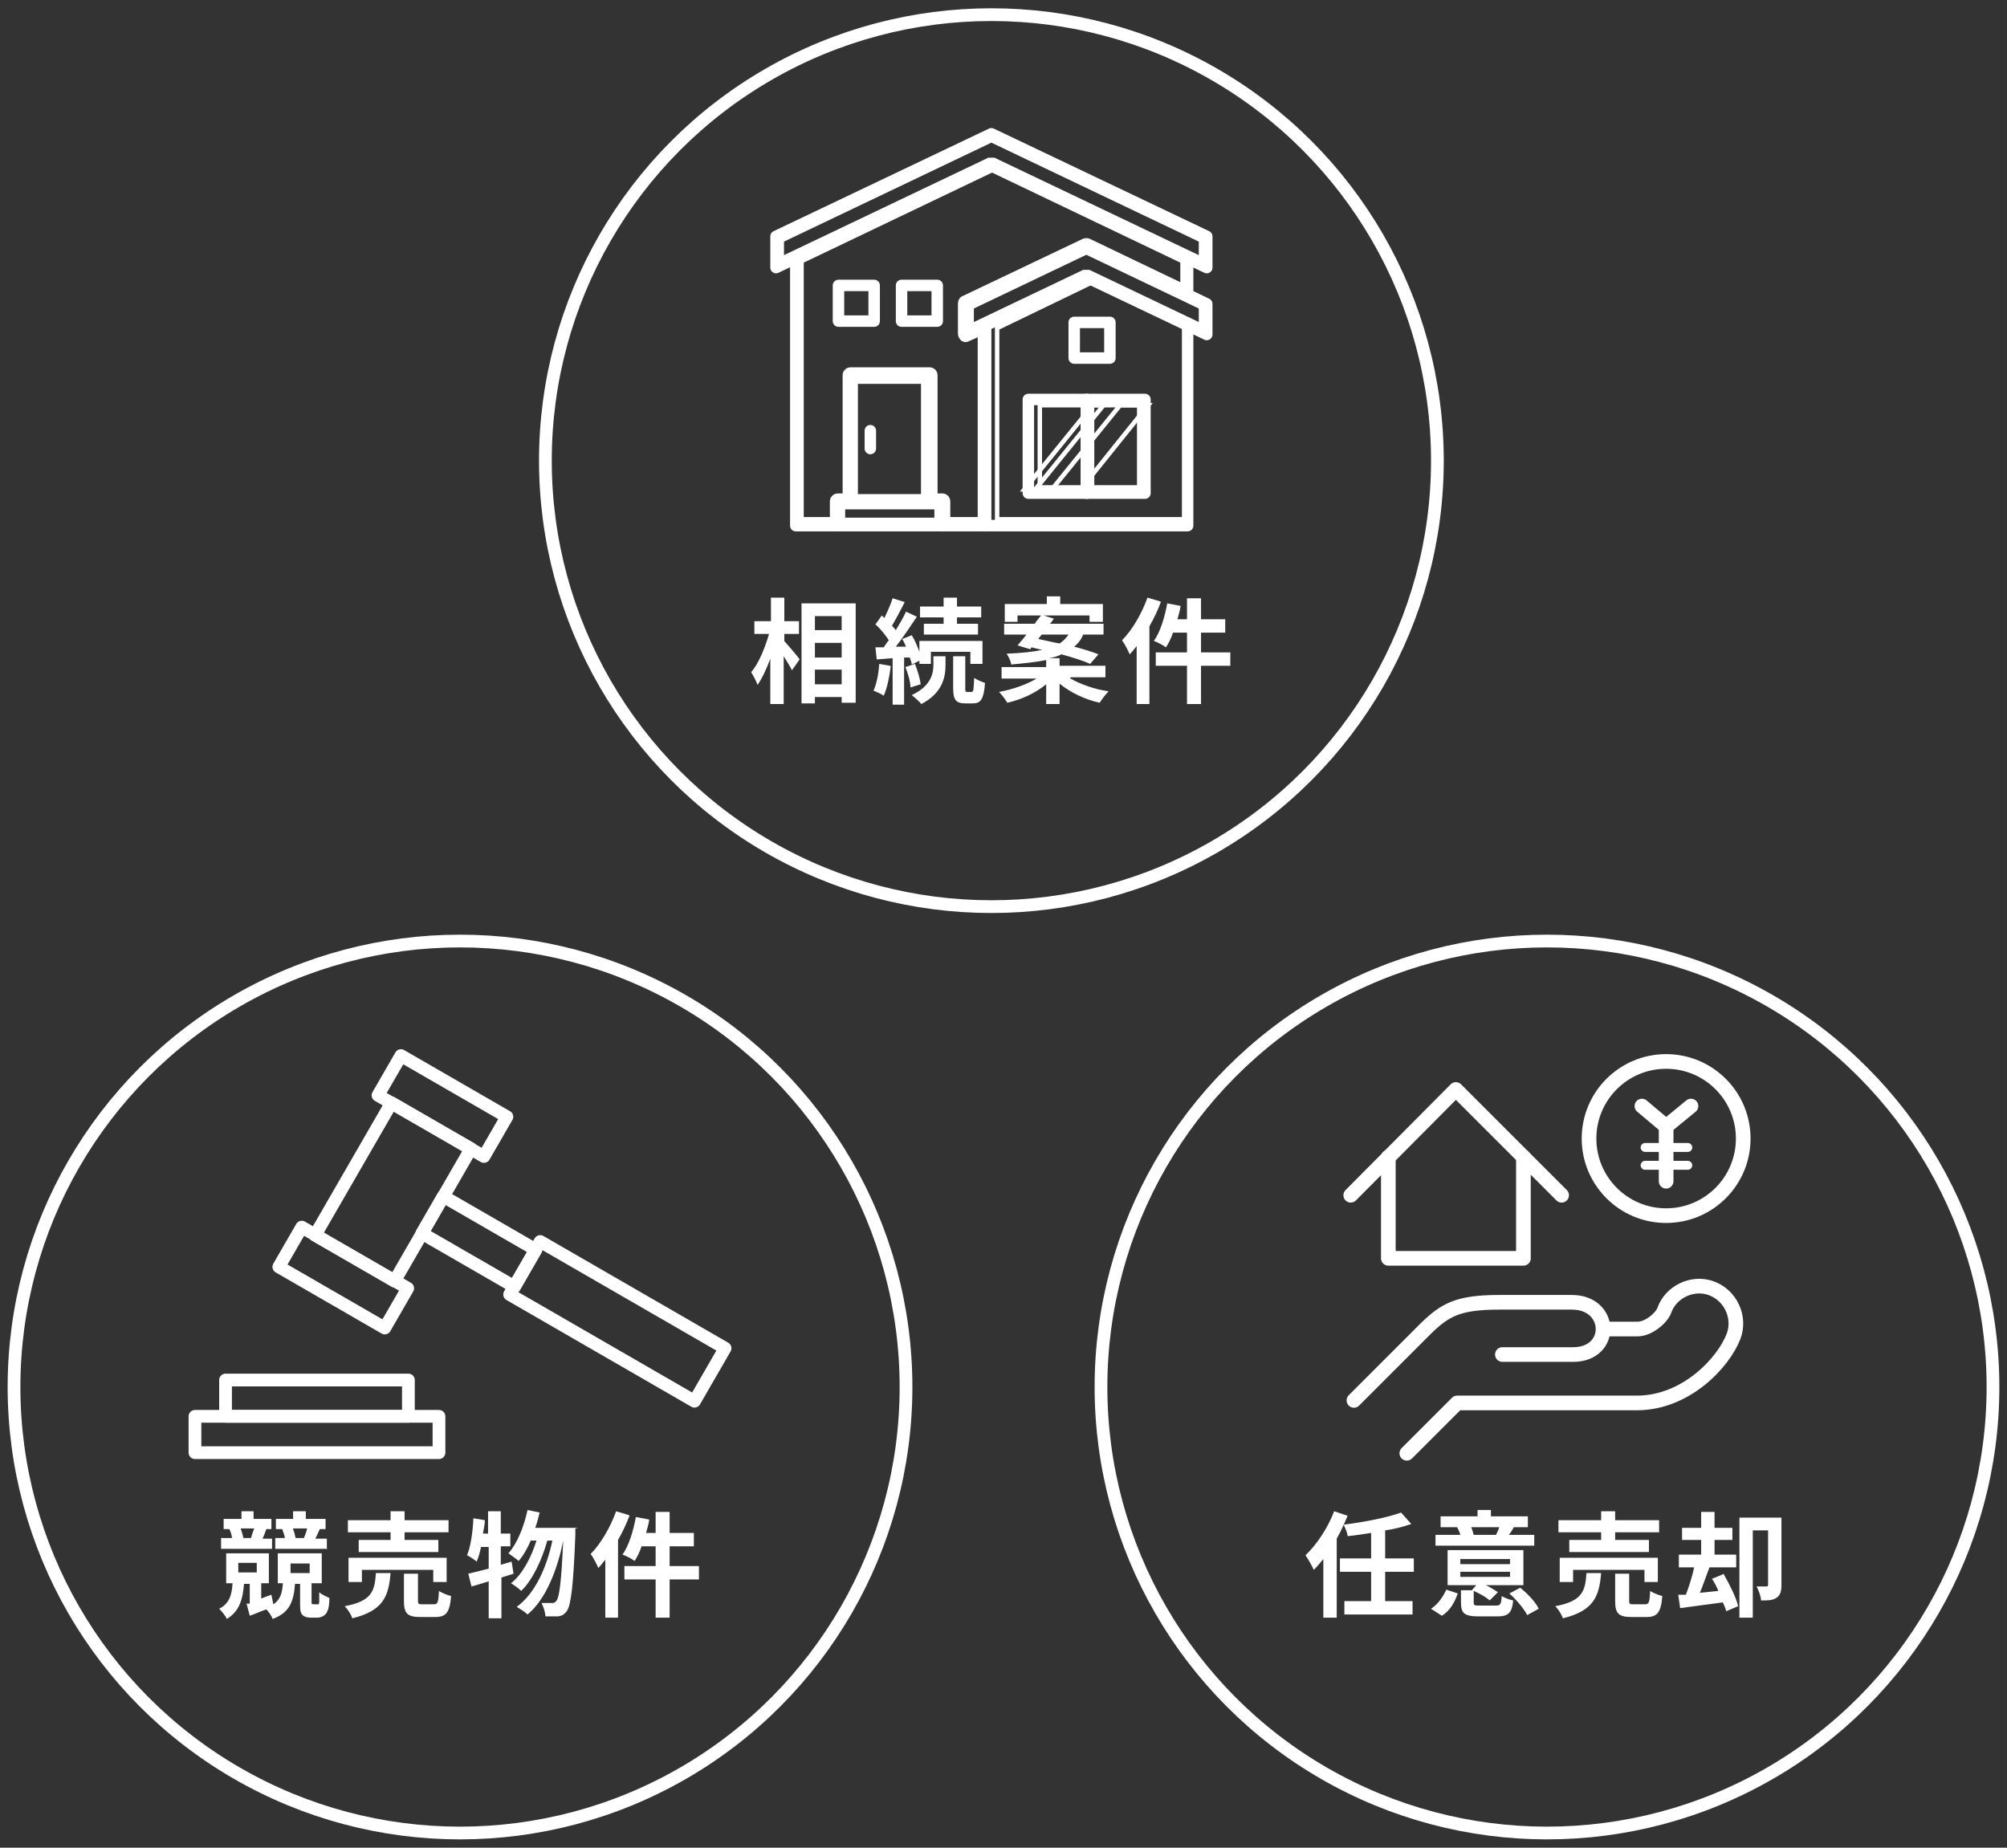<?xml version="1.0" encoding="UTF-8"?>
<svg id="_レイヤー_1" data-name="レイヤー_1" xmlns="http://www.w3.org/2000/svg" version="1.1" viewBox="0 0 315 290">
  <rect x="0" y="0" width="315" height="290" fill="#333333" stroke="none"/>
  <!-- Generator: Adobe Illustrator 29.0.0, SVG Export Plug-In . SVG Version: 2.1.0 Build 186)  -->
  <defs>
    <style>
      .st0, .st1, .st2, .st3 {
        stroke-linecap: round;
        stroke-linejoin: round;
      }

      .st0, .st1, .st2, .st3, .st4, .st5 {
        fill: none;
        stroke: #fff;
      }

      .st0, .st5 {
        stroke-width: 2px;
      }

      .st1 {
        stroke-width: 2.3px;
      }

      .st2 {
        stroke-width: 1.4px;
      }

      .st3 {
        stroke-width: 1.8px;
      }

      .st4 {
        stroke-width: .7px;
      }

      .st4, .st5 {
        stroke-miterlimit: 10;
      }

      .st6 {
        fill: #fff;
      }
    </style>
  </defs>
  <g>
    <polygon class="st4" points="186.4 81.5 156.5 81.5 156.5 51.5 171.4 44.3 186.4 51.5 186.4 81.5"/>
    <rect class="st4" x="163.2" y="63.6" width="7.4" height="12.9"/>
    <rect class="st4" x="171.4" y="63.6" width="7.4" height="12.9"/>
    <g>
      <polygon class="st4" points="160.8 76.8 162.5 76.8 173.2 63.6 171.5 63.6 160.8 76.8"/>
      <polygon class="st4" points="165.1 76.8 169.6 76.8 180.2 63.6 175.8 63.6 165.1 76.8"/>
    </g>
    <path class="st4" d="M122.7,37.7l32.9-15.7,32.9,15.7v2.9l-32.5-15.5c-.1,0-.3,0-.4,0s-.3,0-.4,0l-32.5,15.5v-2.9Z"/>
    <rect class="st4" x="134.3" y="59.9" width="10.6" height="18"/>
    <rect class="st4" x="132.3" y="79.6" width="14.7" height="2"/>
    <path class="st4" d="M188.5,51.1l-17.6-8.4c-.1,0-.3,0-.4,0s-.3,0-.4,0l-17.6,8.4v-2.9l18-8.6,18,8.6v2.9Z"/>
    <path class="st4" d="M185.5,44.8l-14.6-7c-.2-.1-.5-.1-.8,0l-18.9,9c-.3.1-.5.5-.5.8v4.8c0,.3.2.6.4.8.3.2.6.2.9,0l1.8-.8v29.1h-5v-2.8c0-.5-.4-.9-.9-.9h-1.1v-18.9c0-.5-.4-.9-.9-.9h-12.4c-.5,0-.9.4-.9.9v18.9h-1.1c-.5,0-.9.4-.9.9v2.8h-4.8v-40.5l29.9-14.3,29.9,14.3v3.7Z"/>
    <g>
      <line class="st3" x1="154.7" y1="51.2" x2="154.7" y2="82.5"/>
      <rect class="st3" x="161.4" y="62.7" width="9.2" height="14.7"/>
      <rect class="st3" x="170.5" y="62.7" width="9.2" height="14.7"/>
      <rect class="st3" x="141.5" y="44.8" width="5.6" height="5.6"/>
      <rect class="st3" x="168.6" y="50.6" width="5.6" height="5.6"/>
      <rect class="st3" x="131.6" y="44.8" width="5.6" height="5.6"/>
      <polyline class="st3" points="124.9 40.8 124.9 82.5 186.4 82.5 186.4 51.1"/>
      <polygon class="st3" points="155.6 21 189.4 37.1 189.4 42 155.6 25.8 121.8 42 121.8 37.1 155.6 21"/>
      <polygon class="st3" points="170.5 38.6 189.4 47.7 189.4 52.5 170.5 43.5 151.7 52.5 151.7 47.7 170.5 38.6"/>
      <polyline class="st3" points="133.4 78.7 133.4 59 145.9 59 145.9 78.7"/>
      <polyline class="st3" points="147.9 82.5 147.9 78.7 131.4 78.7 131.4 82.5"/>
      <line class="st3" x1="136.6" y1="67.6" x2="136.6" y2="70.4"/>
      <line class="st3" x1="186.4" y1="40.7" x2="186.4" y2="46"/>
    </g>
  </g>
  <circle class="st5" cx="155.6" cy="72.3" r="70"/>
  <g>
    <path class="st6" d="M123,100.5c.6.7,2.2,2.5,2.5,3l-1.2,1.7c-.3-.6-.8-1.4-1.3-2.2v7.5h-2.1v-7.1c-.6,1.6-1.3,3.1-2,4.1-.2-.6-.7-1.5-1-2,1.2-1.4,2.2-3.9,2.8-6h-2.3v-2h2.6v-3.7h2.1v3.7h2.3v2h-2.3v1.1ZM134.3,94.7v15.6h-2.2v-.9h-4.2v1h-2.1v-15.7h8.4ZM127.9,96.7v2.2h4.2v-2.2h-4.2ZM127.9,100.9v2.3h4.2v-2.3h-4.2ZM132.1,107.4v-2.3h-4.2v2.3h4.2Z"/>
    <path class="st6" d="M139.8,104.6c-.2,1.7-.6,3.5-1.1,4.6-.4-.3-1.1-.6-1.6-.8.5-1.1.8-2.7.9-4.2l1.7.3ZM141.9,103.1v7.5h-1.8v-7.3l-2.5.2-.2-1.9h1.3c.3-.4.5-.8.8-1.1-.5-.8-1.3-1.8-2.1-2.5l1-1.4c.1.1.3.3.4.4.5-1,1-2.2,1.3-3.1l1.9.6c-.6,1.2-1.4,2.7-2,3.7.2.2.4.5.6.7.6-1,1.2-2,1.6-2.9l1.7.8c-1,1.5-2.2,3.3-3.3,4.7h1.6c-.2-.5-.4-.9-.6-1.2l1.5-.6c.5.8.9,1.8,1.2,2.6v-1.7h9.9v3.6h-1.9v-1.9h-6.2v1.9h-1.8v-.5l-1.2.6c0-.3-.2-.7-.3-1.1h-.9ZM143.6,104.2c.4,1,.8,2.3.9,3.2l-1.6.5c0-.9-.4-2.2-.8-3.2l1.5-.5ZM146.5,103h1.9v1.4c0,1.9-.5,4.4-3.8,6.1-.3-.4-1-1-1.5-1.4,3-1.4,3.4-3.4,3.4-4.7v-1.4ZM148.1,96.9h-3.7v-1.7h3.7v-1.4h2.1v1.4h3.8v1.7h-3.8v1h3.3v1.7h-8.5v-1.7h3.1v-1ZM152.5,108.6c.3,0,.3-.3.4-2.2.4.3,1.2.6,1.7.8-.2,2.6-.7,3.2-1.9,3.2h-1.2c-1.5,0-1.9-.6-1.9-2.4v-5h1.9v5c0,.5,0,.6.3.6h.6Z"/>
    <path class="st6" d="M168,106.5c1.6.9,3.8,1.7,6,2-.5.5-1.1,1.3-1.4,1.8-2.3-.5-4.6-1.6-6.3-3v3.2h-2.1v-3.1c-1.7,1.4-3.9,2.4-6.1,2.9-.3-.5-.9-1.3-1.3-1.7,2.2-.4,4.4-1.2,5.9-2.1h-5.5v-1.8h7v-1.1c-1.5.3-3.3.5-5.5.7,0-.5-.4-1.2-.7-1.7,2.4-.1,4.2-.3,5.6-.6-.6-.1-1.2-.3-1.7-.4l-.2.3-2-.6c.4-.5.9-1,1.4-1.7h-3.5v-1.7h4.8c.3-.5.7-.9,1-1.3h-3.7v1h-2v-2.8h6.6v-1.2h2.1v1.2h6.7v2.8h-2.1v-1h-7.2l1.6.5c-.2.3-.4.6-.6.8h8.4v1.7h-3.2c-.3.8-.8,1.4-1.4,1.9,1.5.4,2.8.8,3.8,1.2l-1.3,1.5c-1.1-.5-2.7-1-4.5-1.5-.6.3-1.2.5-2,.6h1.7v1.2h7.2v1.8h-5.5ZM163,100.3c1,.2,2.2.5,3.3.7.6-.4,1-.8,1.4-1.4h-4.2l-.5.6Z"/>
    <path class="st6" d="M182.2,94.5c-.5,1.3-1.1,2.6-1.8,3.8v12.2h-2v-9.1c-.4.5-.7.9-1.1,1.3-.2-.5-.8-1.7-1.2-2.2,1.6-1.6,3.1-4.2,4-6.7l2,.6ZM193.1,104.5h-4.6v6h-2.2v-6h-4.9v-2.1h4.9v-3.1h-2.2c-.3.9-.7,1.7-1.1,2.3-.4-.3-1.3-.8-1.9-1,1-1.4,1.7-3.7,2.1-5.9l2.1.4c-.1.7-.3,1.4-.5,2.1h1.5v-3.3h2.2v3.3h3.8v2.1h-3.8v3.1h4.6v2.1Z"/>
  </g>
  <circle class="st5" cx="72.2" cy="217.7" r="70"/>
  <g>
    <path class="st6" d="M49.7,251.8c.1,0,.2,0,.3,0,0,0,.1-.2.1-.3,0-.3,0-.9,0-1.6.3.3,1.1.7,1.6.9,0,.8-.1,1.7-.3,2-.1.4-.3.6-.6.8-.3.2-.7.3-1,.3h-1c-.5,0-1-.1-1.3-.4-.3-.3-.4-.6-.4-1.7v-3.2h-.8c-.2,2.7-.8,4.5-3.5,5.5-.2-.5-.6-1.1-1-1.5-.9.3-1.7.7-2.6,1l-.5-1.9h.5v-3.1h-.9c-.2,2.4-.7,4.3-2.7,5.5-.2-.5-.8-1.2-1.2-1.6,1.6-.8,2-2.2,2.1-4h-1v-4.7h6.7v4.7h-1.2v2.4c.5-.2,1-.4,1.6-.6l.3,1.5c1.1-.7,1.4-1.8,1.5-3.3h-.8v-4.7h6.9v4.7h-1.6v3c0,0,0,.2,0,.2,0,0,.2.1.3.1h.3ZM42.7,243.1h-8v-1.7h1.7c0-.4-.2-1-.4-1.4h.2s-1.1,0-1.1,0v-1.6h2.8v-1.2h1.9v1.2h2.8v1.6h-1.1.3c-.2.6-.4,1.1-.6,1.5h1.5v1.7ZM37.4,246.8h2.9v-1.5h-2.9v1.5ZM37.8,240c.2.5.3,1,.4,1.4h-.2s1.7,0,1.7,0h-.3c.1-.4.3-1,.5-1.5h-2.1ZM51.4,243.1h-8.2v-1.7h1.5c0-.4-.3-1-.4-1.4h0s-1,0-1,0v-1.6h2.7v-1.2h2v1.2h3.1v1.6h-.9l-.7,1.5h1.8v1.7ZM45.6,246.9h3v-1.5h-3v1.5ZM46,240c.2.5.3,1,.4,1.4h-.2c0,0,1.8,0,1.8,0h-.3c.2-.5.4-1,.5-1.5h-2.2Z"/>
    <path class="st6" d="M61.3,246.9c-.3,3.6-1.1,5.9-6,7.1-.2-.6-.7-1.4-1.2-1.9,4.3-.8,4.7-2.4,4.9-5.2h2.2ZM61.3,240.5h-6.7v-1.9h6.7v-1.4h2.2v1.4h6.9v1.9h-6.9v1.2h5.3v1.9h-12.5v-1.9h5v-1.2ZM68,248.3v-1.9h-11.2v1.9h-2.1v-3.8h15.4v3.8h-2.2ZM68.1,251.8c.6,0,.7-.3.8-2.1.4.3,1.4.7,1.9.8-.2,2.6-.8,3.3-2.5,3.3h-2.3c-2.1,0-2.6-.6-2.6-2.5v-4.3h2.2v4.2c0,.6.1.6.8.6h1.8Z"/>
    <path class="st6" d="M80.6,247c-.6.2-1.3.4-1.9.6v6.4h-2v-5.8c-1,.3-1.9.6-2.7.8l-.5-2c.9-.2,2-.5,3.2-.8v-3.4h-1.2c-.2.9-.4,1.7-.7,2.3-.3-.3-1.1-.8-1.5-1,.6-1.4.9-3.7,1-5.8l1.8.3c0,.7-.2,1.4-.3,2.1h.8v-3.5h2v3.5h1.5v2h-1.5v2.9l1.7-.5.3,1.9ZM90.3,239.9s0,.7,0,1c-.3,8-.7,11-1.3,11.9-.4.6-.8.8-1.4.9-.5,0-1.3,0-2,0,0-.6-.3-1.5-.6-2.1.7,0,1.3,0,1.6,0s.4,0,.7-.3c.5-.6.8-3,1.1-9.5h0c-.9,4.5-2.7,9.2-5.6,11.6-.4-.4-1.2-.9-1.7-1.2,2.9-2.1,4.7-6.2,5.6-10.4h-.8c-.8,2.9-2.3,6.2-4.1,7.9-.4-.4-1.1-.9-1.6-1.2,1.8-1.4,3.2-4.1,4-6.7h-.9c-.5,1.2-1.2,2.4-1.9,3.2-.3-.3-1.2-.9-1.6-1.2,1.4-1.6,2.4-4.1,3-6.8l1.9.4c-.2.8-.4,1.6-.7,2.4h6.8Z"/>
    <path class="st6" d="M98.8,237.9c-.5,1.3-1.1,2.6-1.8,3.8v12.2h-2v-9.1c-.4.5-.7.9-1.1,1.3-.2-.5-.8-1.7-1.2-2.2,1.6-1.6,3.1-4.2,4-6.7l2,.6ZM109.7,247.9h-4.6v6h-2.2v-6h-4.9v-2.1h4.9v-3.1h-2.2c-.3.9-.7,1.7-1.1,2.3-.4-.3-1.3-.8-1.9-1,1-1.4,1.7-3.7,2.1-5.9l2.1.4c-.1.7-.3,1.4-.5,2.1h1.5v-3.3h2.2v3.3h3.8v2.1h-3.8v3.1h4.6v2.1Z"/>
  </g>
  <circle class="st5" cx="242.8" cy="217.7" r="70"/>
  <g>
    <path class="st6" d="M217.4,246.7v4.6h4.3v2.1h-10.7v-2.1h4.2v-4.6h-4.9v-2.1h4.9v-4c-1.3.2-2.5.4-3.7.5,0-.5-.4-1.3-.6-1.8-.3.7-.7,1.5-1.1,2.2v12.4h-2.1v-9.2c-.5.6-1,1.2-1.5,1.7-.2-.5-.9-1.7-1.3-2.3,1.8-1.7,3.5-4.3,4.5-6.9l2.1.7c-.2.5-.4,1-.6,1.4,3.2-.4,6.8-1.1,9-1.9l1.6,1.8c-1.2.4-2.6.8-4.1,1v4.4h4.5v2.1h-4.5Z"/>
    <path class="st6" d="M224.6,252.5c1.1-.7,1.9-1.9,2.4-3l1.8.6c-.5,1.4-1.2,2.7-2.5,3.5l-1.7-1.1ZM240.9,242.6h-15.6v-1.7h3.9c-.1-.4-.3-.8-.5-1.2h0s-2.6,0-2.6,0v-1.7h5.8v-1h2.1v1h5.8v1.7h-2.5.3c-.3.5-.5.9-.8,1.2h4v1.7ZM234.8,252c.7,0,.8-.2.9-1.5.4.3,1.3.6,1.8.7-.2,2-.8,2.5-2.5,2.5h-2.9c-2.3,0-2.8-.5-2.8-2.2v-1.9h1.9-.2c0,0,.7-.8.7-.8h-4.5v-5.5h11.9v5.5h-5.9c.7.3,1.4.8,1.9,1.1l-1.3,1.3c-.5-.5-1.6-1.1-2.5-1.5v1.8c0,.5.1.5,1,.5h2.5ZM229.2,245.5h7.8v-.8h-7.8v.8ZM229.2,247.5h7.8v-.8h-7.8v.8ZM230.9,239.7c.2.4.3.9.4,1.2h-.2c0,0,4,0,4,0h-.3c.2-.4.4-.8.5-1.2h-4.5ZM238.6,249.2c1.1.9,2.4,2.2,2.9,3.3l-1.8,1c-.5-1-1.7-2.4-2.8-3.4l1.7-.9Z"/>
    <path class="st6" d="M251.3,246.9c-.3,3.6-1.1,5.9-6,7.1-.2-.6-.7-1.4-1.2-1.9,4.3-.8,4.7-2.4,4.9-5.2h2.2ZM251.3,240.5h-6.7v-1.9h6.7v-1.4h2.2v1.4h6.9v1.9h-6.9v1.2h5.3v1.9h-12.5v-1.9h5v-1.2ZM258.1,248.3v-1.9h-11.2v1.9h-2.1v-3.8h15.4v3.8h-2.2ZM258.2,251.8c.6,0,.7-.3.8-2.1.4.3,1.4.7,1.9.8-.2,2.6-.8,3.3-2.5,3.3h-2.3c-2.1,0-2.6-.6-2.6-2.5v-4.3h2.2v4.2c0,.6.1.6.8.6h1.8Z"/>
    <path class="st6" d="M270.5,247c.9,1.6,2,3.7,2.3,5.1l-1.9.8c0-.4-.3-.9-.5-1.4l-6.7.9-.3-2.1h1.2c.5-1.3,1-2.9,1.3-4.3h-2.4v-2h3.5v-2.3h-3v-1.9h3v-2.5h2.1v2.5h2.8v1.9h-2.8v2.3h3.4v2h-4.2c-.5,1.3-1,2.8-1.5,4l2.9-.3c-.3-.7-.6-1.3-1-1.9l1.7-.7ZM279.6,248.8c0,1-.2,1.6-.8,2-.6.4-1.4.4-2.4.4,0-.6-.4-1.6-.7-2.2.6,0,1.3,0,1.5,0,.2,0,.3,0,.3-.3v-8.5h-2.4v13.7h-2.1v-15.7h6.6v10.5Z"/>
  </g>
  <g>
    <g>
      <rect class="st0" x="35.4" y="216.6" width="28.7" height="5.7"/>
      <rect class="st0" x="30.6" y="222.3" width="38.3" height="5.7"/>
    </g>
    <g>
      <g>
        <rect class="st0" x="71.8" y="186.5" width="6.7" height="16.8" transform="translate(-131.2 162.5) rotate(-60)"/>
        <rect class="st0" x="92.1" y="190.7" width="9.6" height="33.5" transform="translate(325 227.2) rotate(120)"/>
      </g>
      <g>
        <rect class="st0" x="50.3" y="191" width="7.2" height="19.2" transform="translate(-146.8 146.9) rotate(-60)"/>
        <rect class="st0" x="65.8" y="164" width="7.2" height="19.2" transform="translate(-115.6 146.9) rotate(-60)"/>
        <rect class="st0" x="54.5" y="175.1" width="14.4" height="24" transform="translate(101.8 -5.8) rotate(30)"/>
      </g>
    </g>
  </g>
  <g>
    <g>
      <polyline class="st1" points="212 187.6 228.5 171 245.1 187.6"/>
      <polyline class="st1" points="239.1 181.6 239.1 197.5 217.9 197.5 217.9 181.6"/>
    </g>
    <g>
      <circle class="st1" cx="261.5" cy="178.7" r="12.1"/>
      <polyline class="st1" points="265.4 173.6 261.5 176.8 261.5 185.4"/>
      <line class="st2" x1="258.2" y1="180.1" x2="264.9" y2="180.1"/>
      <line class="st2" x1="258.2" y1="182.9" x2="264.9" y2="182.9"/>
      <line class="st1" x1="257.7" y1="173.6" x2="261.5" y2="176.8"/>
    </g>
    <g>
      <path class="st1" d="M220.8,228.1l7.9-7.9h28.2c7.7,0,13.6-6.3,15.2-10.5,1.1-3-.5-6.4-3.5-7.5-3-1.1-6.4.6-7.4,3.5-.4,1.1-2.4,2.9-4.2,2.9h-5.2"/>
      <path class="st1" d="M235.8,212.6c1.2,0,7.1,0,11.1,0,6.4,0,6.2-8.2-.2-8.2-4,0-4.9,0-11.4,0s-8.5,1.2-11.5,4.1l-11.3,11.3"/>
    </g>
  </g>
</svg>